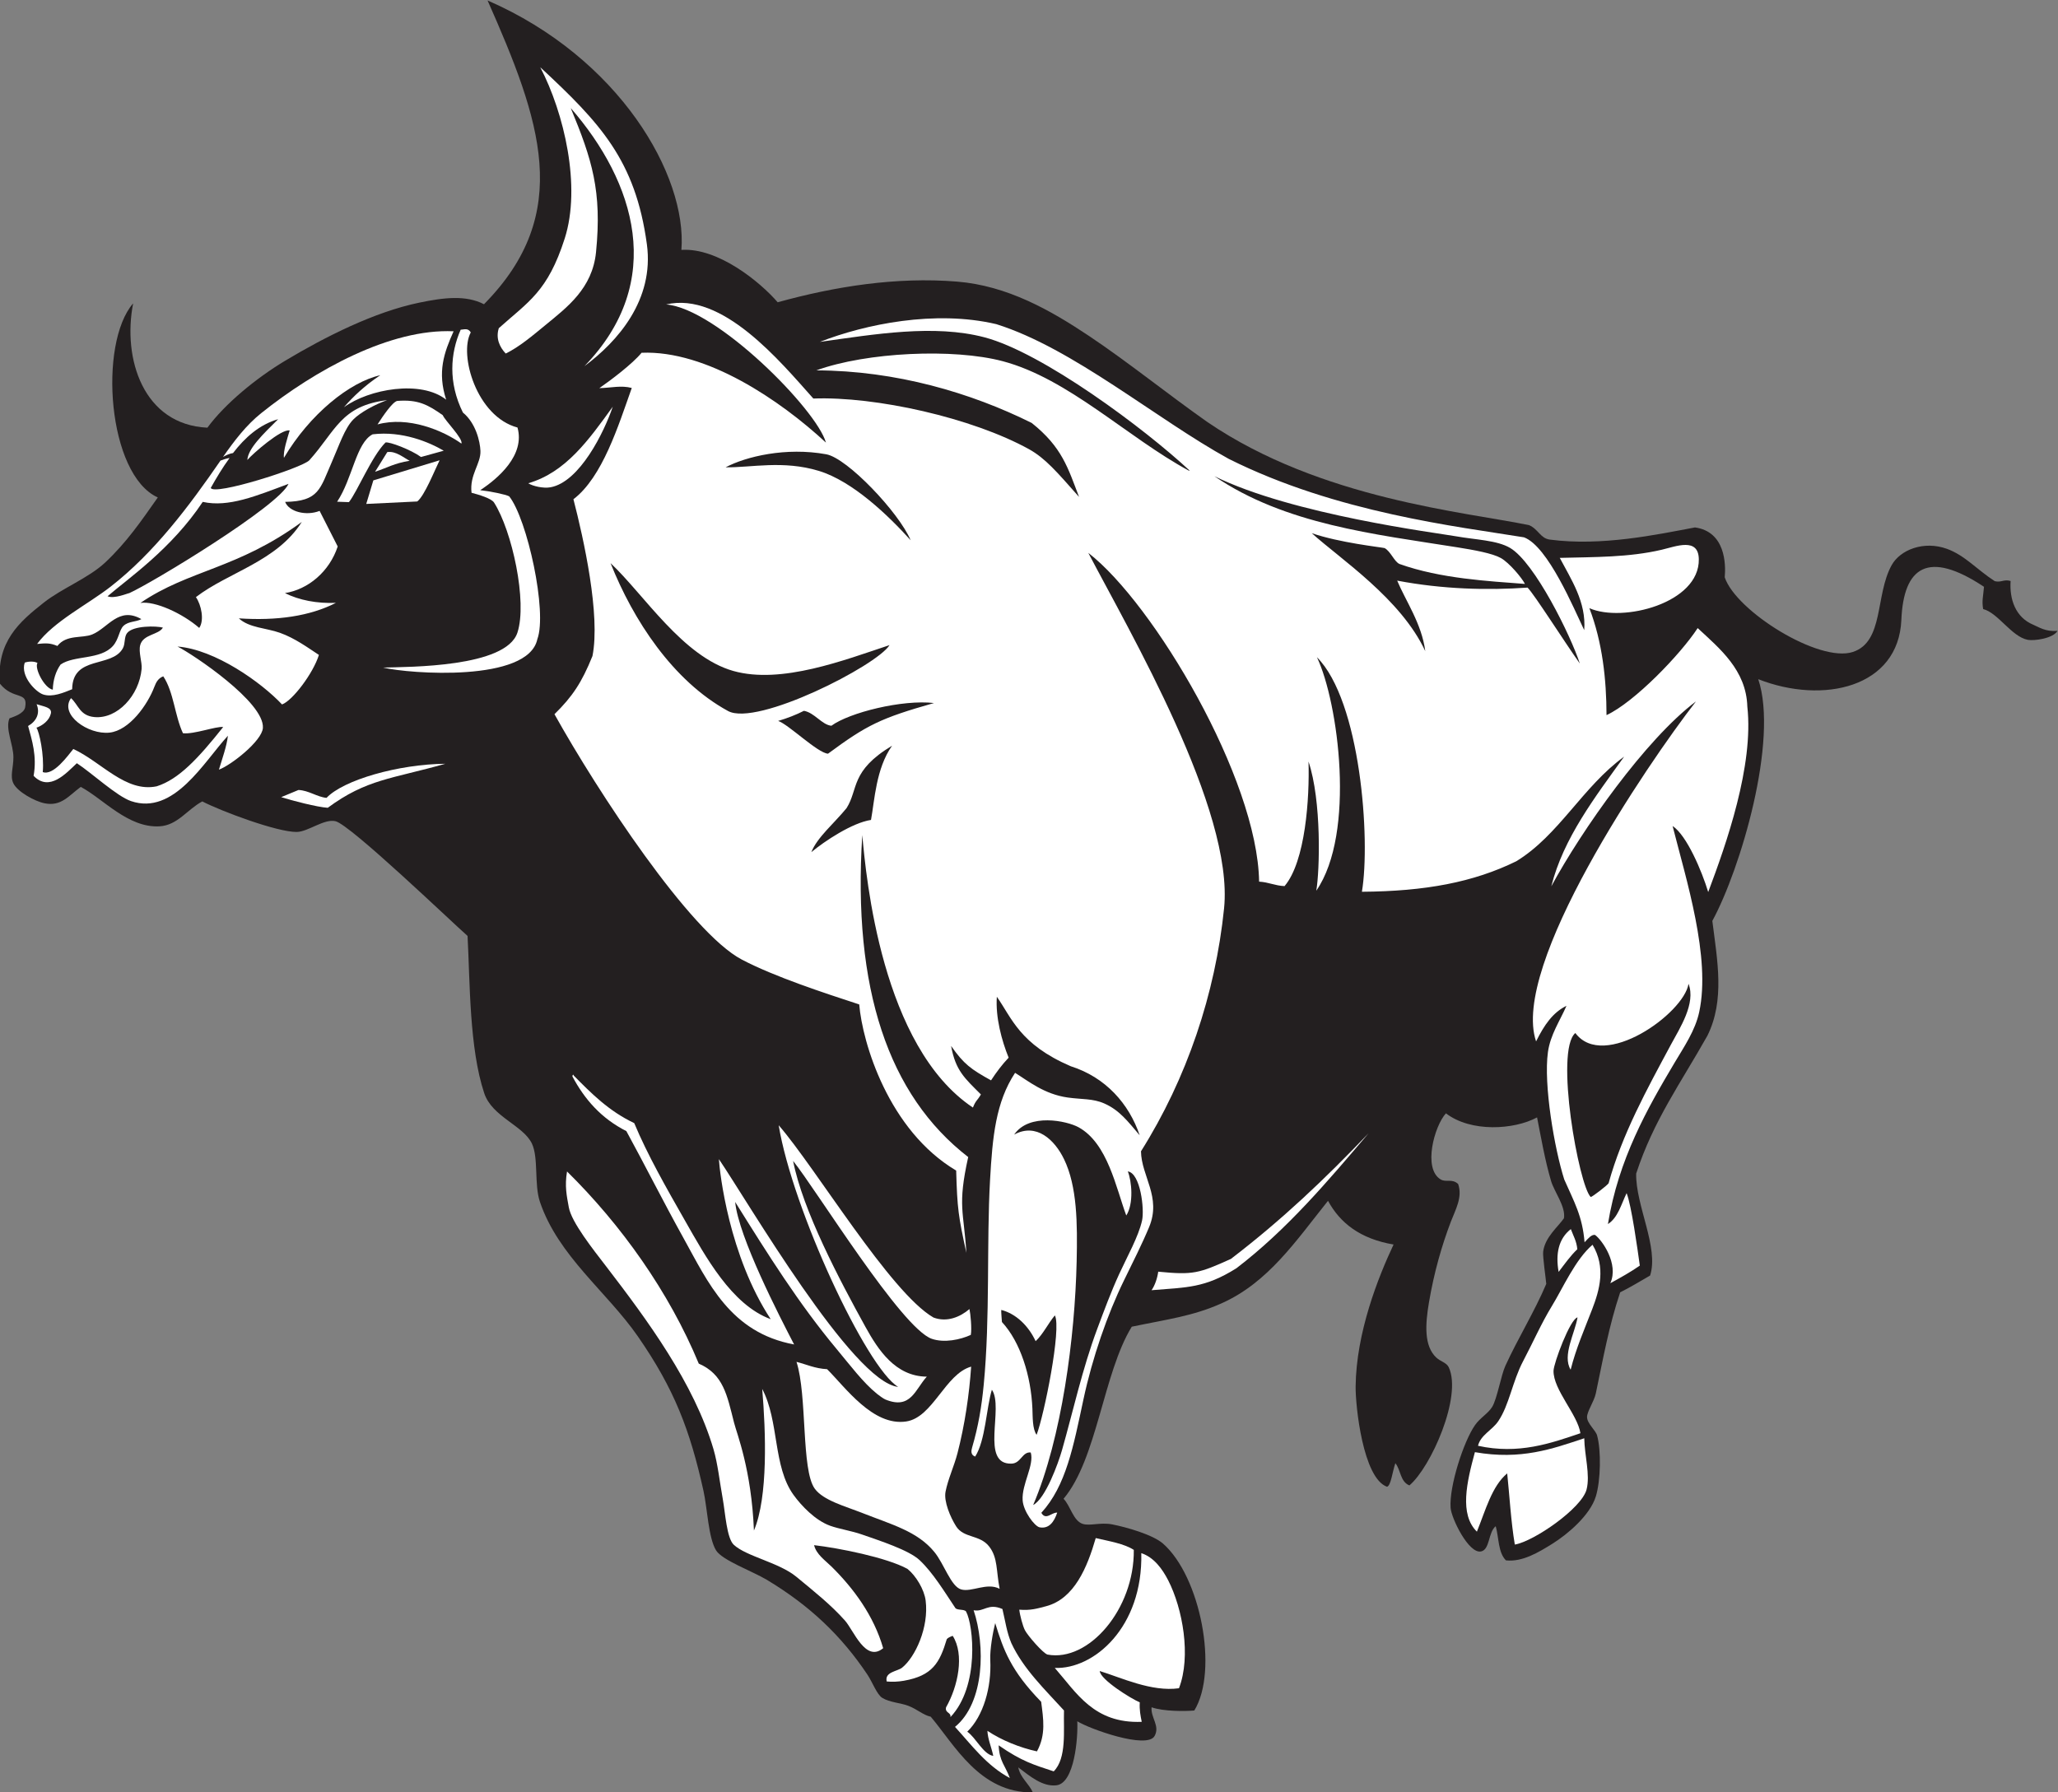 <?xml version="1.0" encoding="UTF-8" standalone="no"?>
<svg
   xmlns:dc="http://purl.org/dc/elements/1.1/"
   xmlns:cc="http://creativecommons.org/ns#"
   xmlns:rdf="http://www.w3.org/1999/02/22-rdf-syntax-ns#"
   xmlns:svg="http://www.w3.org/2000/svg"
   xmlns="http://www.w3.org/2000/svg"
   viewBox="0 0 784.333 683.147"
   height="683.147"
   width="784.333"
   xml:space="preserve"
   id="svg2"
   version="1.1"><rect x="0" y="0" width="784.333" height="683.147" fill="#808080" stroke="none"/><defs
     id="defs6" /><g
     transform="matrix(1.333,0,0,-1.333,0,683.147)"
     id="g10"><g
       transform="scale(0.1)"
       id="g12"><path
         id="path14"
         style="fill:#231f20;fill-opacity:1;fill-rule:evenodd;stroke:none"
         d="m 2952.97,0 c -151.87,-1.805 -223.45,135.352 -291.91,216.406 -22.14,4.817 -37.82,20.918 -63.86,31.055 -21.75,8.469 -53.74,9.746 -74.68,22.766 -15.68,9.753 -27.64,44.316 -42.94,67.136 -73.5,109.68 -163.64,196.477 -287.96,270.91 -39.68,23.75 -126.91,55.438 -144.32,83.7 -22,35.73 -25.09,120.949 -35.91,169.777 -38.62,174.34 -83.36,291.65 -187.76,442.17 -88.32,127.32 -227.58,229.67 -279.95,384.58 -16.8,49.7 -3.55,125.72 -22.91,166.58 -24.73,52.19 -113.86,76.36 -136.36,144.16 -42.83,128.94 -40.46,315.9 -47.63,449.61 -45.89,40.27 -334.76,317.63 -377.534,327.98 -32.32,7.84 -78.726,-30.37 -110.832,-30.72 -56.258,-0.61 -216.309,59.51 -270.055,87.32 -43.031,-22.83 -70.394,-68.45 -122.636,-71.24 -89.817,-4.79 -161.176,79.08 -224.868,112.8 -34.816,-25.83 -55.933,-56.31 -103.035,-46.99 -28.347,5.6 -77.882,32.99 -89.566,57.09 -10.078,20.77 0.031,43.88 0.082,74.42 0.062,37.01 -23.988,81.64 -11.219,111.5 13.82,5.02 41.488,13.85 44.801,31.59 8.824,47.18 -33.504,19.52 -71.918,67.27 -11.062,120.14 55.746,177.22 125.254,232.05 51.824,40.89 128.082,70.17 175.199,114.35 62.02,58.14 103.731,119.54 150.692,186.25 -143.719,65 -170.211,440.04 -70.497,554.93 -30.863,-158.19 29.047,-346.85 212.321,-355.44 49.914,68.04 139.476,141.92 223.152,191.94 114.328,68.35 253.759,138.85 382.589,165.58 71.26,14.79 133.51,22.06 185.06,-4.53 257.5,260.72 161.51,526.69 10.23,868.55 376.34,-163.54 570.86,-499.59 554.2,-713.17 104.88,6.85 225.18,-91.75 275.26,-149.74 164.9,45.56 338.72,72.93 511.93,59.16 144.92,-11.51 268.92,-82.5 378.37,-155.61 111.52,-74.49 227.65,-168.38 338.6,-246.23 323.87,-220.81 738.99,-257.1 919.53,-294.66 26.13,-11.27 32.11,-37.64 58.9,-41.21 148.04,-19.75 306.38,14.27 415.3,34.73 86.51,-12.07 88.57,-103.93 85.04,-142.64 32.13,-96.59 269.98,-245.57 366.73,-213.3 88.83,29.61 63.23,162.01 110.26,247.62 24.63,44.84 92.7,70.93 158.3,47.13 51.44,-18.68 85.12,-58.96 136.7,-92.43 18.84,-4.68 25.71,6.25 45.36,0.51 -3.56,-52.92 14.34,-104.03 64.46,-124.99 16.43,-6.86 35.47,-20.73 69.61,-17.58 -12.32,-21.88 -67.09,-29.19 -85.01,-25.69 -46.41,9.06 -84.75,77.11 -127.57,87.98 -4.03,24.54 0.02,34.12 2.42,63.62 -160.09,106.49 -229.87,56.74 -236.24,-94.35 -8.1,-193.4 -223.11,-242.74 -409.15,-169.81 58.47,-174.96 -50.65,-542.94 -131.3,-691.07 14.31,-113.52 36.23,-226.62 -14.06,-328.23 -76.22,-135.41 -154.09,-242.15 -203.68,-394.27 -1.83,-90.93 65.51,-211.52 39.85,-291.48 -28.15,-16.18 -56.56,-33.68 -85.62,-48.05 -32.42,-96.95 -48.75,-190.02 -69.59,-288.9 -4.92,-23.35 -25.33,-51.81 -25.12,-67.88 0.23,-18.3 24.59,-37.58 28.71,-52.33 11.97,-42.828 10.35,-129.039 -3.51,-174.293 -16.62,-54.16 -80.87,-108.496 -124.65,-135.692 -38.23,-23.75 -84.96,-52.472 -132.43,-47.297 -22.7,22.629 -19.92,64.797 -29.21,97.696 -21.86,-17.364 -16.12,-66.649 -41.87,-72.156 -35.3,-7.559 -84.96,94.609 -87.14,124.722 -4.43,60.93 37.08,189.89 69.98,236.74 14.74,20.97 37.37,32.89 48.9,51.82 13.97,22.94 25.51,90.71 37.59,117.19 36.29,79.48 82.81,153.85 117.05,234.49 -1.39,16.31 -10.52,78.5 -8.9,91.9 5.01,41.43 42,70.66 59.46,95.77 5.43,33.33 -27.76,75.7 -36.94,106.84 -17.86,60.61 -29.1,127.33 -39.93,181.55 -65.67,-35.5 -188.9,-43.24 -260.59,11.64 -32.87,-35.89 -66.56,-158.01 -15.15,-188.94 15.51,-9.33 32.53,3.13 50.06,-13.06 13.3,-37.47 -7.67,-73.53 -20.59,-107.31 -26.27,-68.65 -48.31,-145.98 -62.79,-231.22 -10.74,-63.2 -14.52,-124.96 21.26,-158.13 11.87,-11.01 29.07,-14.18 35.24,-27.3 39.18,-83.34 -51.1,-286.195 -112.43,-337.925 -26.72,10.945 -24.37,44.199 -40.19,63.527 -9.01,-27.109 -12.55,-63.722 -23.77,-67.375 -69.03,24.531 -90.37,231.703 -89.81,286.203 1.55,154.56 64.37,312.7 108.49,406.41 -95.59,16.25 -153.11,61.72 -187.43,125 -91.58,-114.32 -170.72,-233.52 -304.38,-293.16 -82.75,-36.92 -154.91,-45.55 -256.7,-66.8 -81.45,-132.38 -99.17,-378.375 -195.02,-491.977 20.26,-21.133 27.73,-63.586 55.26,-71.984 20.59,-6.289 50.19,5.226 83.96,-1.336 39.89,-7.766 115.64,-29.145 144.9,-54.68 106.98,-93.398 159.67,-363.027 89.71,-477.41 -25.19,-2.258 -87.95,-3.008 -122.2,9.219 -2.65,-30.129 24.66,-53.164 8.63,-82.043 -21.7,-39.071 -187.01,20.578 -221,42.031 2.21,-46.875 -7.71,-177.141 -59.7,-183.074 -39.48,-4.512 -74.58,25.117 -109.05,51.219 5.46,-29.18 30.97,-47.07 41.67,-71.484 v 0" /><path
         id="path16"
         style="fill:#ffffff;fill-opacity:1;fill-rule:evenodd;stroke:none"
         d="m 963.887,3690.36 c 44.333,66.6 54.073,168.26 101.523,192.71 84.85,10.18 162.13,-22.6 203.26,-46.9 l -65.01,-17.96 c -28.43,20.7 -90.68,44.37 -101.49,41.49 -39.46,-39.56 -80.69,-140.66 -104.596,-170.56 l -33.687,1.22 v 0" /><path
         id="path18"
         style="fill:#ffffff;fill-opacity:1;fill-rule:evenodd;stroke:none"
         d="m 1072.38,3776.04 34.88,56.24 c 24.78,3.7 46.76,-16.19 63.94,-24.86 -44.83,-7.26 -62.98,-19.7 -98.82,-31.38 v 0" /><path
         id="path20"
         style="fill:#ffffff;fill-opacity:1;fill-rule:evenodd;stroke:none"
         d="m 1047.13,3684.02 20.28,67.36 189.45,57.44 c -13.3,-26.52 -43.23,-102.36 -64.04,-117.78 l -145.69,-7.02 v 0" /><path
         id="path22"
         style="fill:#ffffff;fill-opacity:1;fill-rule:evenodd;stroke:none"
         d="m 1544.65,4932.54 c 171.06,-158.87 272.1,-265.67 304.81,-505.93 21.73,-159.57 -84.45,-278.97 -178.56,-348.66 235.06,242.45 144.54,527.06 -39.08,737.95 60.73,-146.83 89.74,-237.23 72.24,-412.22 -10.35,-103.43 -82.8,-157.44 -143.82,-207.61 -38.15,-31.34 -76,-63.51 -114.36,-82.03 -17.07,18.09 -29.14,43.22 -19.75,72.48 84.96,76.17 139.78,104.42 188.44,256.48 47.63,148.85 -1.75,358.82 -69.92,489.54 v 0" /><path
         id="path24"
         style="fill:#ffffff;fill-opacity:1;fill-rule:evenodd;stroke:none"
         d="m 1510.34,3743.11 c 107.44,31.42 172.8,123.77 241.63,218.98 -24.28,-71.89 -94.4,-215.59 -178.43,-230.53 -20.19,-3.59 -50.22,3.24 -63.2,11.55 v 0" /><path
         id="path26"
         style="fill:#ffffff;fill-opacity:1;fill-rule:evenodd;stroke:none"
         d="m 1636.63,2046.95 c -0.15,5.8 3.87,6.12 3.6,2.76 50.27,-51.04 100.78,-101.89 173.04,-136.04 37.96,-90.81 91.5,-184.76 144.64,-277.92 58.87,-103.2 133.22,-241.29 245.61,-282.73 -119.42,181.44 -145.86,418.94 -148.16,457.61 81.16,-118.87 382.39,-637.56 512.62,-651.22 -90.23,53.19 -302.26,507.81 -341.69,748.17 105.59,-121.22 318.48,-477.95 442.58,-549.85 38.21,-14.38 76.08,1.29 102.87,24.24 2.98,-12.95 7.15,-56.1 3.86,-73.88 -29.78,-13.66 -75.6,-23.56 -111.5,-11.22 -86.62,29.75 -330.59,426.83 -396.54,508.64 27.4,-141.4 133.6,-341.99 206.93,-474.75 36.05,-65.29 85.69,-141.51 175.37,-142.05 -33.52,-36.37 -45.47,-95.35 -118.61,-65.29 -5.35,2.2 -18.67,11.97 -23.77,16.07 -39.54,31.81 -77.64,82.73 -115.78,128.5 -108.05,129.7 -194.57,267.72 -289.8,420.15 9.58,-100.03 127.17,-327.81 168.5,-407.42 -182.73,33.73 -246.2,177.91 -316,303.71 -58.24,104.95 -111.59,211.25 -163.58,306.3 -71.86,36.37 -119.67,91.18 -154.19,156.22 v 0" /><path
         id="path28"
         style="fill:#ffffff;fill-opacity:1;fill-rule:evenodd;stroke:none"
         d="m 1621.19,1775.4 c 154.47,-152.18 291.54,-344.01 376.65,-549.42 70.47,-30.66 80.85,-89.91 100.79,-168.6 8.38,-33.09 49.75,-134.013 56.94,-308.669 40.79,96.262 33.94,283.089 23.67,404.859 48.83,-92.5 30.21,-221.039 89.56,-303.043 22.42,-30.964 61.97,-72.839 104.89,-88.23 25.16,-9.035 60.81,-14.445 90.58,-24.863 50.2,-17.579 134.19,-44.454 165.08,-73.508 38.23,-35.977 70.78,-89.942 101.79,-136.367 4.89,-7.696 26.09,-2.86 30.97,-10.547 21.19,-39.09 39.11,-213.418 -44.81,-301.856 2.81,14.211 -16.39,11.348 -12.44,28.078 34.16,59.883 53.25,150.821 19,204.383 -6.24,-2.187 -14.16,-5.527 -16.97,-9.609 -20.21,-67.481 -40.83,-104.356 -122.46,-118.758 -16.1,-2.844 -32.73,-3.625 -49.26,-2.141 -6.59,27.676 30.57,28.692 44.03,39.512 37.73,30.332 76.92,115.391 67.32,191.789 -4.02,31.844 -28,71.317 -51.98,90.613 -59.34,32.532 -196.38,59.7 -266.98,67.864 6.23,-26.465 32.26,-43.938 50.15,-61.621 62.65,-61.907 120.26,-139.453 147.33,-232.981 -50.31,-41.785 -84.23,50.918 -109.32,79.113 -39.84,44.762 -86.93,82.227 -138.88,125.067 -49.91,41.152 -143,58.058 -178.89,91.504 -20.17,18.789 -24.27,90.793 -31.39,130.344 -8.94,49.597 -14.39,101.386 -26.54,142.636 -55.73,189.281 -189.82,370.341 -306.63,522.541 -37.39,48.72 -99.41,126.37 -107.14,169.42 -5.97,33.27 -12.14,59.95 -5.06,102.49 v 0" /><path
         id="path30"
         style="fill:#ffffff;fill-opacity:1;fill-rule:evenodd;stroke:none"
         d="m 2277.27,1230.96 c 29.24,-7.41 52.27,-18.97 87.39,-20.89 51.51,-50.72 130.66,-163.82 226.26,-149.52 76.41,11.44 111.28,135.78 185.68,156.79 -5.4,-79.37 -18.13,-166.49 -39.01,-247.281 -9.73,-37.649 -27.36,-74.637 -34.23,-110.391 -5.34,-27.801 13.72,-72.754 30.19,-98.777 22.07,-34.903 68.3,-23.235 95.04,-58.457 24.52,-32.317 19.26,-68.11 29.46,-120.371 -36.5,19.187 -80.19,-10.61 -110.25,-1.68 -29.17,8.66 -48.23,72.652 -76.51,107.148 -48.29,58.914 -121.05,77.899 -205.43,111.168 -49.65,19.594 -112.09,36.078 -136.45,69.739 -38.97,53.867 -21.11,266.222 -52.14,362.522 v 0" /><path
         id="path32"
         style="fill:#ffffff;fill-opacity:1;fill-rule:evenodd;stroke:none"
         d="m 2914.23,522.449 c 32.06,-2.722 50.56,3.031 76.41,9.789 81.13,21.239 118.14,111.785 142.15,194.891 39.12,-9.07 81.16,-15.887 108.83,-33.738 1.95,-169.368 -129.17,-321.446 -246.76,-299.317 -12.88,3.789 -56.52,54.071 -64.55,69.676 -6.37,12.395 -14.55,43.457 -16.08,58.699 v 0" /><path
         id="path34"
         style="fill:#ffffff;fill-opacity:1;fill-rule:evenodd;stroke:none"
         d="m 4216.86,972.805 c 132.12,-23.106 221.57,9.414 312.67,39.755 0.63,-48.525 17.42,-104.591 6.6,-146.494 -13.91,-53.918 -150.86,-148.476 -205.16,-157.461 -11.07,64.872 -15.44,143.778 -21.78,203.504 -43.72,-36.191 -61.88,-105.683 -86.64,-166.582 -50.64,49.649 -28.96,141.778 -5.69,227.278 v 0" /><path
         id="path36"
         style="fill:#ffffff;fill-opacity:1;fill-rule:evenodd;stroke:none"
         d="m 4225.74,991.047 c 7.41,30.763 40.37,44.513 57.76,70.063 31.52,46.27 40.7,114.18 71.16,171.86 27.83,52.73 52.74,109.47 82.2,157.47 31.21,50.82 67.08,133.4 116.32,175.39 38.63,-64.49 20.07,-129.45 -0.96,-184.1 -21.93,-56.98 -46.62,-113.1 -61.62,-173.12 -24.77,40.39 12.22,104.26 19.67,149.52 -20.86,-3.79 -68.27,-130.83 -68.63,-152.78 -0.9,-54.11 69.24,-125.55 76.84,-178.39 -83.96,-28.511 -176.38,-61.55 -292.74,-35.913 v 0" /><path
         id="path38"
         style="fill:#ffffff;fill-opacity:1;fill-rule:evenodd;stroke:none"
         d="m 4491.14,1610.56 c 7.25,-19.59 16.44,-34.38 18.52,-57.56 -19.84,-18.87 -36.05,-42.1 -53.46,-64.79 -9.08,51.79 -0.27,94.97 34.94,122.35 v 0" /><path
         id="path40"
         style="fill:#ffffff;fill-opacity:1;fill-rule:evenodd;stroke:none"
         d="m 933.574,2843.57 c -27.219,2.62 -50.726,21.33 -80.207,22.56 l -49.39,-20.45 c 29.367,-9.55 103.457,-28.71 133.097,-30.45 111.286,82.23 183.406,82.47 336.126,125.86 -134.18,-1.23 -291.489,-46.38 -339.626,-97.52 v 0" /><path
         id="path42"
         style="fill:#ffffff;fill-opacity:1;fill-rule:evenodd;stroke:none"
         d="m 1265.86,3937.82 c 5.83,-14.97 58.73,-67.08 53.41,-81.27 -53.16,37.81 -151.58,79.02 -239.86,54.83 15.13,23.62 42.5,64.08 56.24,67.17 59.47,4.5 87.01,-10.39 130.21,-40.73 v 0" /><path
         id="path44"
         style="fill:#ffffff;fill-opacity:1;fill-rule:evenodd;stroke:none"
         d="m 1317.09,4182.12 c 9.16,0.27 20.93,6.01 28.84,-7.72 -34.48,-63.64 16.67,-240.82 133.6,-271.9 22.4,-79.38 -56.43,-146.37 -106.58,-179.15 27.66,-2.97 72.8,-12.08 82.94,-17.65 51.49,-64.78 109.59,-329.98 80.38,-408.46 -26.29,-124.03 -365.43,-99.09 -441.07,-81.11 73.52,2.19 351.37,0.2 384.14,99.89 29.01,88.3 -15.51,291.87 -66.86,372.01 -7.58,11.81 -43.72,22.54 -64.3,27.88 -6.23,51.26 26.89,82.98 25.45,119.62 -1.06,27.21 -13.42,79.84 -50.15,109.79 -42.47,86.02 -36.12,169.2 -6.39,236.8 v 0" /><path
         id="path46"
         style="fill:#ffffff;fill-opacity:1;fill-rule:evenodd;stroke:none"
         d="m 637.656,3818.4 c 32.653,46.87 66.555,91.13 109.477,125.46 152.539,122 368.297,242.14 549.767,233.79 -27.81,-61.9 -46.84,-116.46 -21.29,-195.52 -72.17,57.1 -220.61,30.72 -292.387,-21.72 26.947,31.11 60.937,63.04 104.147,91.68 -87.487,-19.52 -201.667,-111.32 -275.561,-236.25 -2.723,18.85 10.586,58.54 16.41,78.23 -23.668,5.55 -105.567,-66.4 -121.09,-84.35 2.379,33.51 45.461,74.18 88.113,116.57 -53.703,-15.38 -94.933,-52.58 -129.015,-96.79 -9.313,-1.32 -20.36,-6.26 -28.571,-11.1 v 0" /><path
         id="path48"
         style="fill:#ffffff;fill-opacity:1;fill-rule:evenodd;stroke:none"
         d="m 682.836,3356.88 c 29.922,-27.47 77.766,-27.18 117.535,-41.36 43.18,-15.39 80.434,-42.98 111.414,-63.2 -16.336,-52.8 -75.75,-131.02 -105.457,-141.58 -58.98,62.76 -191.117,157.07 -298.746,165.55 45.148,-22.9 248.988,-159.24 244.059,-232.67 -2.5,-37.42 -91.243,-106.84 -125.739,-119.36 9.672,31.82 22.481,67.65 25.707,96.93 -68.332,-73.92 -154.171,-228.65 -277,-186.83 -40.605,13.81 -112.523,80.62 -154.886,108.34 -30.196,-28.25 -78.399,-83.04 -123.625,-36.09 10.023,56.3 -4.746,102.32 -15.742,142.49 23.703,13.51 35.208,36.43 24.262,62.33 20.637,-6.89 45.016,-8.82 40.789,-26.86 -4.722,-20.13 -24.234,-34.46 -41.226,-40.35 8.062,-11.06 22.617,-77.78 18.07,-126.86 30.422,-11.36 71.961,47.16 87.328,65.98 79.645,-36.43 149.684,-125.18 238.395,-106.7 62.996,19.91 118.379,79.24 190.164,169.57 -21.313,2.41 -83.41,-21.37 -115.028,-17.81 -23.636,50.49 -26.117,117.22 -56.246,162.73 -14.136,-5.26 -20.457,-16.59 -25.457,-29.86 -19.238,-51.08 -71.14,-124.94 -128.41,-131.11 -60.652,-6.54 -143.82,51.38 -109.992,98.61 21.687,-19.41 24.976,-50.4 67.301,-54.16 65.242,-5.8 127.629,61.47 134.613,137.62 1.801,19.74 -9.48,48.08 -3.938,68.47 8.422,31.03 52.911,28.83 64.797,49.73 -18.14,5.04 -85.039,6.33 -102.386,-15.65 -9.043,-11.48 -4.559,-30.01 -12.219,-43.71 -31.762,-56.76 -143.899,-19.15 -144.82,-116.85 -24.2,-9.72 -55.942,-23.63 -82.875,-14.99 -20.739,6.65 -65.786,51.88 -52.739,91.08 11.297,3.92 27.426,4.17 36.469,-0.92 -9.57,-14.8 19.727,-72.29 43.754,-76.46 0.75,28.28 8.789,52.95 22.242,71.88 38.527,26.98 113.828,12.9 149.758,53.22 16.906,18.97 17.922,46.21 30.219,57.51 14.828,13.62 35.14,10.47 51.062,19.16 -65.105,37.12 -95.16,-25.34 -140.648,-43.88 -28.785,-11.74 -73.34,0.59 -99.524,-32.85 -21.226,8.83 -32.547,8.1 -57.957,5.76 47.637,64.68 144.606,112.68 210.176,163.77 125.082,97.47 224.59,230.38 314.125,360.43 6.816,2.56 16.859,6.22 26.016,7.51 -20.649,-28.33 -36.508,-54.8 -53.813,-85.55 8.246,-23.33 259.746,56.59 281.625,78.82 75.68,84.06 89.801,155.82 222.518,172.1 -34.95,-12.35 -76.67,-35.06 -96.69,-55.36 -24.722,-25.11 -41.086,-75.62 -61.269,-121.39 -33.778,-76.59 -36.02,-112.57 -133.586,-114.15 11.035,-28.5 60.41,-40.85 98.578,-25.77 l 51.75,-101.75 c -23.98,-72.74 -85.414,-123.11 -150.852,-133.26 40.403,-20.24 91.649,-30.23 145.817,-27.89 -74.68,-38.09 -168.211,-51.6 -277.672,-44.36 z m -375.34,63.15 c 19.063,-8.33 58.234,8.88 62,8.92 64.383,28.72 427.129,248.32 455.406,312.45 -91.914,-34.27 -171.55,-67.95 -245.261,-51.5 C 490.09,3555.15 366.43,3470.87 307.496,3420.03 Z m 262.129,-90.52 c 15.172,21.66 5.789,66.44 -9.512,88.07 93.157,71.55 231.325,101.74 302.707,214.96 -184.273,-134.89 -322.566,-136.74 -461.332,-231.6 41.571,6.32 120.383,-29.89 168.137,-71.43 v 0" /><path
         id="path50"
         style="fill:#ffffff;fill-opacity:1;fill-rule:evenodd;stroke:none"
         d="m 3292.36,1435.87 c 101.21,8.32 152.11,5.91 242.67,62.8 146.1,111.87 261.97,249.9 377.86,385.91 -125.88,-131.85 -247.72,-247.59 -393.73,-359.29 -91.89,-41.44 -107.56,-46.22 -207.71,-36.44 -2.24,-17.15 -9.11,-38.93 -19.09,-52.98 v 0" /><path
         id="path52"
         style="fill:#ffffff;fill-opacity:1;fill-rule:evenodd;stroke:none"
         d="m 3401.71,3778.99 c -129.32,120.54 -420.73,337.77 -587.31,381.49 -143.69,37.72 -313.27,8.91 -470.38,-13.16 129.4,50.52 329.22,92.01 504.46,50.74 219.55,-68.83 456.14,-270.52 664.5,-385.17 308.38,-154.39 655.91,-193.68 844.22,-224.35 68.89,-25.74 143.18,-205.22 172.19,-265.37 6.43,80.24 -38.12,146.14 -69.89,206.6 98.82,2.54 196.95,1.19 291.07,23.18 41.28,9.65 105.44,36.21 106.47,-26.95 2.16,-125.75 -217.72,-182.04 -312.92,-140.04 37.36,-97.6 48.82,-203.59 49.02,-305.8 80.18,37.19 212.2,174.5 260.64,248.87 62.51,-58.17 138.85,-119.66 141.96,-224.44 18.76,-169.36 -60.13,-392.81 -111.85,-530.31 -18.18,59.82 -61.26,162.17 -101.82,188.87 38.91,-153.6 109.66,-375.29 76.12,-531.75 -11.33,-52.92 -43.03,-99.01 -70.98,-145.99 -77.41,-130.16 -159.85,-274.73 -190.04,-460.42 28.83,18.44 37.92,56.45 53.42,88.4 13.76,-34.04 31.46,-161.77 37.75,-207.19 -26.71,-18.61 -55.46,-34.56 -84.31,-50.39 24.95,55.77 -24.19,124.09 -43.69,138.11 -9.74,1.49 -18.17,-8.33 -29.99,-21.04 -5.99,75.35 -30.46,116.68 -58.03,179.51 -28.08,87.9 -59.61,271.83 -46.67,364.41 6.99,49.96 34.34,89.29 53,132.18 -38.93,-18.89 -63.59,-54.72 -86.91,-101.68 -73.44,216.18 316.12,790.36 457.09,972.02 -144.3,-108.46 -326.94,-368.56 -413.56,-528.64 34.45,137.64 125.54,255.77 208.18,370.7 -118.4,-85.58 -186.37,-224.83 -308.39,-299.09 -122.11,-59.91 -259.89,-85.92 -441.29,-87.16 25.05,149.58 -3.87,545.76 -128.58,670.61 61,-128.08 111.91,-502.98 -1.88,-667.63 9.83,56.21 15.62,256.62 -22.2,369.35 3.23,-103.44 -8.6,-285.85 -68.52,-356.17 -28.09,1.32 -45.03,11.2 -72.73,12.81 -4.43,294.49 -301.77,795.73 -488.36,940.01 117.16,-224.2 417.02,-734.97 388.18,-1016.65 -24.95,-244.09 -106.47,-486.35 -237.54,-694.42 1.13,-71.58 59.05,-130.48 23.27,-216.65 -19.62,-47.26 -46.47,-100.49 -71.82,-152.35 -47.55,-97.27 -90.45,-220.93 -116.04,-340.71 -28.66,-134.178 -49.56,-246.455 -120.28,-323.963 12.94,-22.883 30.16,2.117 45.36,0.496 -8.69,-25.789 -23.08,-47.304 -50.81,-41.855 -14.05,3.515 -46.12,45.566 -48.05,77.527 -2.79,46.059 33.84,100.317 23.19,136.36 -24.33,2.793 -27.83,-30.985 -54.75,-31.895 -90.95,-3.047 -21.12,160.25 -56.34,211.3 -15.99,-52.18 -18.25,-145.17 -47.8,-191.112 -12.89,4.714 -11.68,15.886 -8.75,25.859 17.76,60.543 27.1,116.403 33.22,179.673 18.67,193.01 7.83,402.96 18.07,584.96 6.98,124.12 16.28,222.77 71.57,306.7 38.5,-23.97 83.56,-61.11 150.44,-70.56 40.16,-5.68 71.79,-2.53 104.55,-17 44,-19.43 67.39,-51.4 101.29,-90.98 -30.58,90.07 -97.31,165.87 -197.31,197.47 -146.07,62.85 -168.44,138.2 -211.1,198.59 -4.17,-58.58 13.82,-125.12 33.71,-174.17 -18.92,-20.07 -34.52,-40.76 -50.33,-64.87 -57.4,31.91 -77.41,45.88 -114.15,98.38 12.69,-70.72 39.06,-92.39 85.21,-138.65 -10.66,-18.39 -14.41,-16.21 -22.85,-37.52 -261.1,174.23 -305.47,658.74 -316.34,779.15 -27.98,-438.51 74.14,-743.63 302.85,-920.67 -31.18,-140.44 -12.41,-154.91 -5.27,-273.78 -22.7,104.18 -26.08,125.7 -29.12,235.17 -193.72,115 -268.26,366.28 -277.17,475.01 -99.32,32.55 -241.67,78.87 -335.84,128.33 -147.94,77.68 -412.19,480.21 -535.5,701.51 51.39,50.56 77.96,90.36 108.63,166.33 23.22,116.86 -24.92,334.41 -54.43,448.29 82.99,63.31 128.14,209.52 166.79,318.18 -30.68,8.11 -58.41,0.33 -92.72,-0.51 31.91,21.98 95.37,69.92 120.78,101.16 185.8,7.67 396.42,-135.9 527.06,-256.85 -26.33,94.52 -312.94,383.91 -456.91,394.95 160.63,37.69 325.31,-161.93 420.91,-268.98 178.09,6.6 453.52,-54.74 617.02,-145.04 46.49,-26.12 78.86,-64.14 142.69,-136.27 -31.73,82.58 -48.18,142.04 -135.31,211.46 -173.6,86.38 -387.61,149.6 -615.87,150.39 143.62,52.15 392.27,63.51 533,26.19 188,-49.83 356.72,-218.08 531.65,-312.68 1.05,-0.14 2.11,-0.27 3.17,-0.42 z m -1039.32,46.96 c 60.37,-10.99 207.98,-166.77 241.2,-245.72 -63.13,70.14 -165.4,168.76 -262.46,198.27 -102.06,31.02 -193.14,9.24 -266.45,10.21 58.25,30.97 172.58,58.23 287.71,37.24 z m -280.81,-734.04 c 82.78,-45.11 425.44,129.91 461.66,188.43 -127.94,-42.31 -309.06,-112.77 -446.59,-73.91 -144.63,40.84 -255.13,218.21 -351.01,308.32 64.27,-162.03 178.05,-336.83 335.94,-422.84 z M 2377,3049.79 c -27.22,2.63 -48,37.24 -78.53,42.7 -22.13,-11.27 -46.69,-20.9 -73.7,-28.92 29.37,-9.57 112.96,-91.9 142.59,-93.64 111.29,82.23 150.24,101.42 302.96,144.82 -90.57,10.5 -242.02,-27.3 -293.32,-64.96 z m 43.43,-235.47 c -34.39,-42.42 -84.55,-84.02 -100.7,-125.91 37.67,31.41 116.97,84.08 170.52,92.08 10.21,54.63 14,147.09 60.28,212.26 -120.08,-72.28 -95.64,-123.93 -130.1,-178.43 z m 621.88,-1004.13 c 37.29,-77.53 38.43,-181.79 35.91,-292.75 -4.91,-216.28 -42.38,-503.89 -124.33,-695.78 35.04,18.106 71.46,118.449 82.64,157.61 31.02,108.74 57.87,231.64 100.54,345.98 20.01,53.6 39.52,106.21 62.7,156.79 22.96,50.08 55.28,107.19 65.48,153.19 7.19,32.54 -4.83,135.63 -40.78,140.29 11.23,-27.12 17.32,-92.51 -4.39,-126.02 -29.18,78.63 -53.26,206.75 -136.57,252.36 -33.06,18.07 -141.05,41.61 -184.01,-21.1 63.42,34.78 115.96,-14.76 142.81,-70.57 z m -177.72,-465.27 c 52.76,-56.94 83.15,-153.96 87.14,-247.71 0.98,-23.05 -0.2,-58.26 11.98,-74.83 21.27,55.18 71.93,304.57 52.23,341.45 -19.44,-23.12 -33.33,-53.44 -55,-73.66 -20.44,43.79 -55.8,78.35 -98.26,89.28 -0.72,-4.05 1.68,-29.27 1.91,-34.53 z m 1302.07,2215.02 c 48.18,-7.66 100.63,-17.22 124.48,-30.67 24.11,-13.57 60.44,-57.15 68.78,-73.98 -102.95,8.03 -240.84,14.82 -359,57.16 -15.01,7.2 -24.71,35.73 -42.17,45.32 -11.52,2.76 -128.64,15.18 -208.37,42.66 82.99,-74.75 254.48,-187.33 324.54,-337.2 -10.01,78.13 -56.17,143.74 -80.28,201.51 129.72,-24.75 259.58,-27.99 372.78,-19.94 20.28,-20.86 100.83,-148.12 149.42,-217.16 -25.83,79.66 -128.93,288.86 -199.23,330.51 -37.63,22.29 -98.82,23.37 -154.2,33.24 -54.52,9.7 -467.95,61.75 -691.38,171.93 202.27,-138.05 458.16,-165.76 694.63,-203.38 z m 381.33,-1857.6 c 4.46,0.21 46.76,32.78 51.12,39.35 38.79,140.47 109.56,268.56 178.03,396.06 25.63,47.76 71.97,117.97 50.54,174.18 -13.43,-84.85 -242.72,-249.18 -323.66,-140.72 -59.59,-50.74 10.25,-436.92 43.97,-468.87 v 0" /><path
         id="path54"
         style="fill:#ffffff;fill-opacity:1;fill-rule:evenodd;stroke:none"
         d="m 2783.68,520.801 c 30.11,-5.653 40.62,21.437 82.32,3.547 9.07,-38.469 12.21,-65.618 25.48,-97.5 34.62,-74.473 97.3,-133.868 150.56,-192.618 -1.73,-56.527 8.25,-136.527 -29.38,-174.121 -56.42,18.738 -90.61,28.074 -157.41,74.442 1.94,-46.172 19.08,-57.813 31.92,-93.535 -67.25,36.102 -109.49,94.812 -156.73,146.25 84.87,69.386 86.99,232.961 53.24,333.535 z m 479.37,163.281 c 35.45,-11.641 59.72,-44.109 77.09,-78.094 41.06,-80.285 65.88,-216.476 30.63,-308.222 -78.58,-10.93 -164.48,30.144 -226.52,49.226 1.48,-24.492 90.44,-79.726 114.43,-89.492 -1.32,-21.047 2.03,-38.484 5.62,-55.75 -137.05,-5.469 -186.48,83.426 -248.59,154.109 111.11,-4.355 252.22,115.43 247.34,328.223 z M 2831.27,378.469 c 3.79,-77.676 -19.41,-159.809 -65.81,-204.922 24.95,-17.277 45.48,-64.465 74.38,-69.25 -5.16,24.777 -15.8,48.496 -16.77,71.719 41.28,-27.422 93.11,-48.184 141.66,-58.758 26.21,47.89 18.25,93.113 12.04,141.765 -86.5,88.809 -107.96,148.352 -131.41,225.04 -6.6,-25.536 -15.56,-75.606 -14.09,-105.594 v 0" /></g></g></svg>
